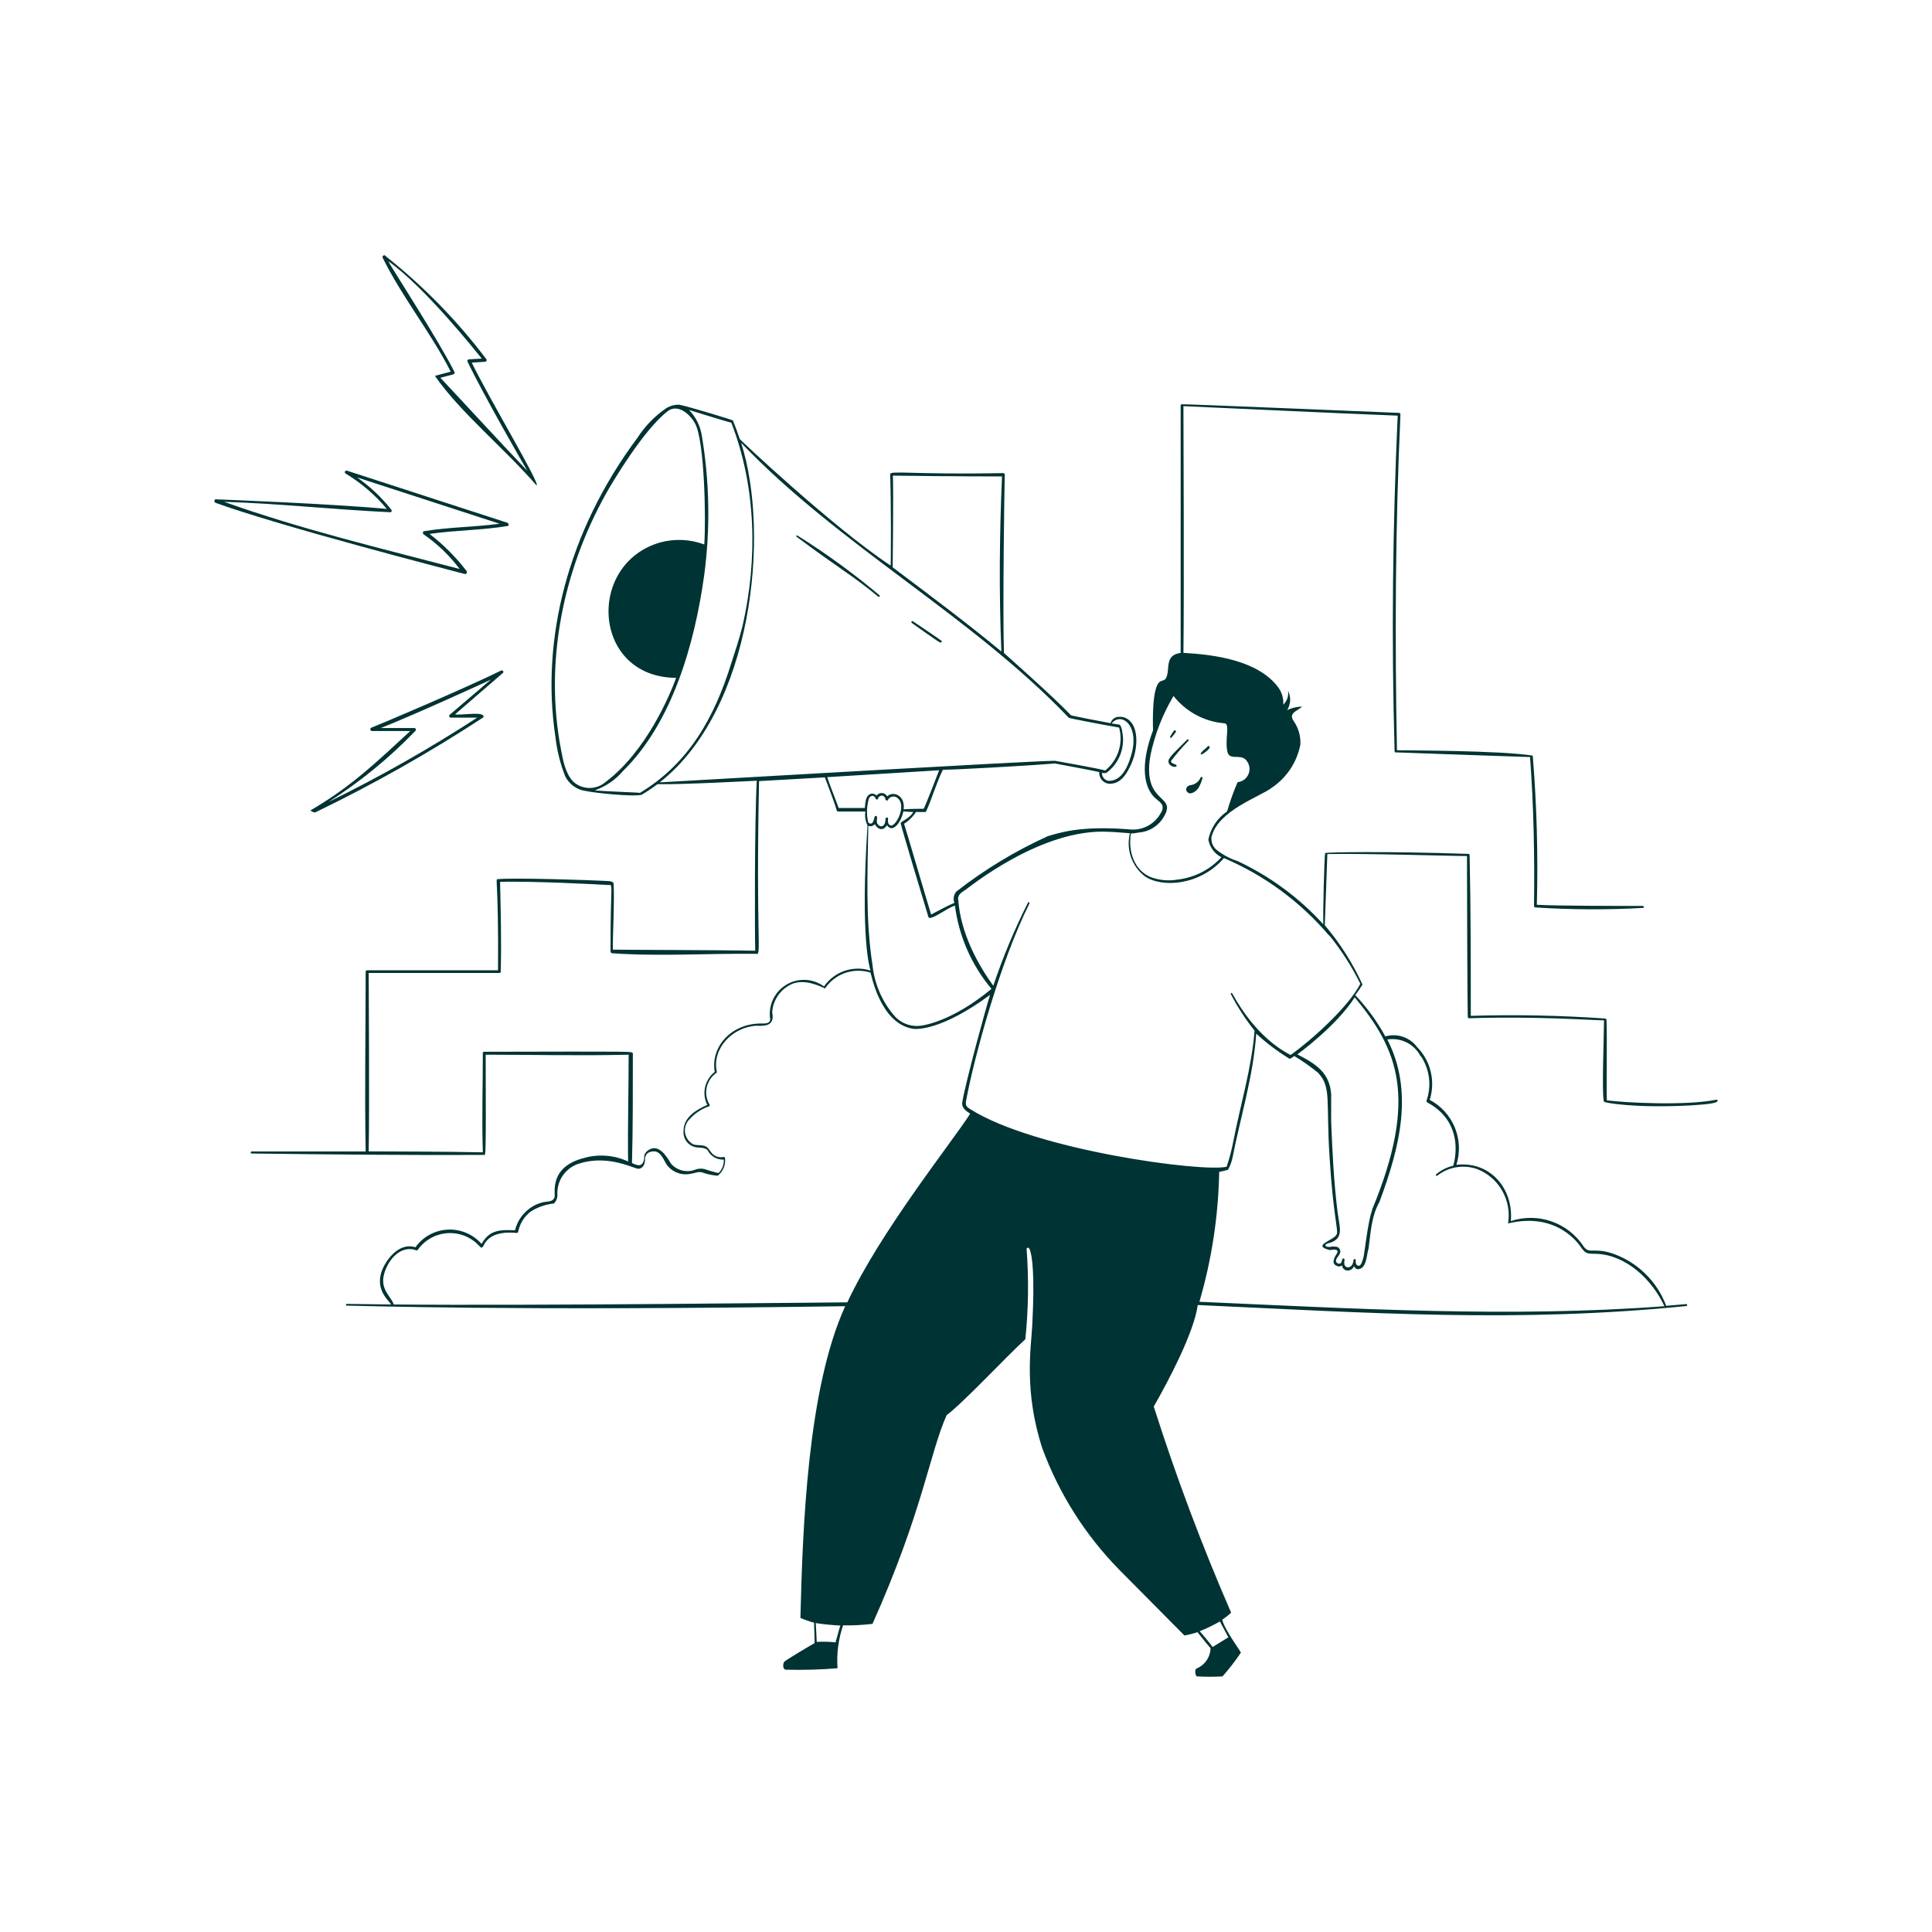 <svg width="164" height="164" viewBox="0 0 164 164" fill="none" xmlns="http://www.w3.org/2000/svg">
<path d="M145.743 93.343C143.09 93.881 137.932 93.605 136.401 93.404C136.354 92.867 136.435 87.715 136.368 86.553C136.368 86.493 136.267 86.459 136.267 86.459C132.467 86.192 128.657 86.116 124.85 86.231C124.85 81.718 124.85 77.151 124.749 72.591C124.749 72.574 124.746 72.558 124.739 72.542C124.732 72.527 124.722 72.514 124.708 72.504C124.695 72.493 124.68 72.486 124.664 72.482C124.648 72.479 124.631 72.479 124.614 72.483C117.623 72.242 112.526 72.342 112.485 72.416C112.411 72.9 112.29 77.426 112.331 78.461C110.279 76.205 107.8 74.379 105.037 73.088C104.382 72.877 103.772 72.547 103.237 72.114C103.085 71.978 102.97 71.806 102.901 71.613C102.833 71.421 102.815 71.214 102.848 71.013C103.432 68.783 106.918 67.654 107.938 66.882C108.568 66.462 109.109 65.92 109.528 65.29C109.948 64.659 110.238 63.952 110.383 63.209C110.423 62.491 110.22 61.781 109.806 61.194C109.369 60.522 110.061 60.395 110.538 59.978C110.096 59.985 109.661 60.086 109.262 60.274C109.415 60.03 109.502 59.751 109.515 59.464C109.528 59.177 109.466 58.891 109.335 58.635C109.369 58.85 109.35 59.07 109.28 59.276C109.209 59.481 109.09 59.667 108.932 59.817C108.969 59.271 108.804 58.731 108.469 58.299C106.743 56.049 103.096 55.566 100.457 55.418C100.524 50.045 100.457 36.035 100.457 34.477C106.501 34.746 112.546 35.041 118.644 35.283C118.214 44.746 118.107 54.269 118.382 63.779C118.383 63.796 118.388 63.812 118.396 63.826C118.404 63.84 118.416 63.851 118.43 63.86C118.443 63.869 118.459 63.874 118.475 63.875C118.492 63.876 118.508 63.873 118.523 63.867C121.572 63.981 129.141 64.243 129.88 64.263C130.189 68.434 130.276 72.678 130.216 76.916C130.217 76.947 130.231 76.976 130.253 76.997C130.276 77.018 130.306 77.03 130.337 77.03C133.375 77.225 136.423 77.239 139.464 77.07C139.564 77.07 139.571 76.903 139.464 76.903C137.926 76.903 131.922 76.903 130.457 76.802C130.568 72.579 130.452 68.353 130.108 64.142C127.348 63.699 119.436 63.706 118.583 63.685C118.395 54.209 118.442 44.679 118.879 35.169C118.879 35.138 118.867 35.108 118.846 35.086C118.825 35.063 118.796 35.05 118.765 35.048C118.698 35.048 100.369 34.282 100.302 34.316C100.278 34.321 100.256 34.334 100.242 34.354C100.227 34.374 100.22 34.399 100.222 34.423V55.425C98.811 55.599 99.349 56.842 98.993 57.533C98.838 57.822 98.711 57.701 98.462 57.869C97.79 58.306 97.851 61.227 97.878 62C97.206 63.739 96.682 66.251 97.945 67.634C98.167 67.876 98.556 68.078 98.677 68.393C98.7 68.5 98.698 68.611 98.674 68.718C98.65 68.824 98.603 68.924 98.536 69.011C98.28 69.486 97.886 69.872 97.407 70.12C96.928 70.368 96.385 70.466 95.85 70.401C91.632 70.066 89.866 70.717 88.945 70.979C86.18 72.233 83.574 73.811 81.182 75.68C81.069 75.81 80.994 75.968 80.965 76.137C80.935 76.306 80.952 76.48 81.014 76.641C80.342 76.916 79.671 77.312 79.039 77.628C78.643 76.352 76.843 70.193 76.742 69.924C77.15 69.67 77.496 69.328 77.757 68.924C78.428 68.924 78.576 68.964 78.623 68.863C79.14 67.715 79.476 66.486 80.033 65.351C80.651 65.351 86.998 65.028 89.543 64.807C89.543 64.807 93.13 65.478 93.311 65.539C93.301 65.679 93.323 65.82 93.375 65.951C93.427 66.081 93.508 66.198 93.613 66.293C93.717 66.387 93.841 66.457 93.976 66.496C94.111 66.535 94.254 66.543 94.392 66.519C95.144 66.432 95.588 65.754 95.89 65.136C96.256 64.435 96.452 63.657 96.461 62.866C96.461 61.321 95.641 60.797 95.01 60.851C94.844 60.844 94.681 60.893 94.547 60.99C94.412 61.088 94.315 61.228 94.271 61.388C93.815 61.308 90.96 60.757 90.913 60.717C89.328 59.051 85.218 55.438 85.218 55.425C85.111 51.617 85.252 41.442 85.292 40.28C85.29 40.248 85.277 40.218 85.255 40.196C85.232 40.174 85.203 40.161 85.171 40.159C77.454 40.307 75.554 39.91 75.56 40.26C75.648 42.201 75.634 48.03 75.601 48.01C70.624 44.712 62.659 37.177 62.793 37.264C62.713 37.002 62.33 35.955 62.216 35.693C62.216 35.653 58.434 34.497 57.635 34.35C57.27 34.345 56.91 34.44 56.594 34.625C55.596 35.299 54.745 36.169 54.096 37.184C48.145 45.162 45.909 54.343 47.145 62.537C47.273 63.688 47.553 64.817 47.978 65.895C48.147 66.236 48.4 66.53 48.712 66.749C49.023 66.969 49.385 67.107 49.764 67.151C50.436 67.299 53.693 67.654 54.465 67.466C54.929 67.191 55.377 66.89 55.809 66.567C57.823 66.607 63.431 66.311 64.237 66.271C64.042 70.032 64.069 79.663 64.109 80.704C60.946 80.637 52.9 80.637 52.021 80.61C52.021 78.796 52.168 76.815 52.088 74.975C51.98 74.807 51.779 74.8 51.604 74.787C50.093 74.7 43.72 74.498 42.276 74.626C41.987 74.626 42.336 74.538 42.276 82.363H31.161C31.128 82.363 31.098 82.375 31.075 82.398C31.052 82.421 31.04 82.451 31.04 82.484C31.04 87.541 30.946 92.645 31.04 97.742H21.369C21.345 97.742 21.323 97.752 21.307 97.768C21.29 97.784 21.281 97.807 21.281 97.83C21.281 97.853 21.29 97.875 21.307 97.891C21.323 97.908 21.345 97.917 21.369 97.917C27.923 97.998 34.512 98.065 41.094 98.038C41.221 98.038 41.261 98.501 41.228 89.529C45.258 89.529 49.287 89.629 53.364 89.529C53.364 92.551 53.276 95.573 53.317 98.595C52.127 98.04 50.775 97.94 49.516 98.313C46.587 99.086 47.158 101.282 47.078 101.611C46.93 102.068 46.5 101.947 46.01 102.074C45.452 102.227 44.946 102.526 44.543 102.941C44.141 103.355 43.856 103.87 43.72 104.432C42.376 104.371 41.53 104.432 40.879 105.593C40.522 105.187 40.078 104.867 39.58 104.656C39.082 104.445 38.543 104.35 38.003 104.377C37.463 104.404 36.936 104.553 36.462 104.813C35.988 105.072 35.578 105.436 35.264 105.876C34.082 105.486 33.034 106.547 32.524 107.615C31.664 109.448 33.095 110.463 33.196 110.731L29.434 110.684C29.34 110.684 29.34 110.825 29.434 110.832C30.717 110.832 42.813 111.295 71.746 110.879C68.549 117.877 68.132 129.684 67.944 137.34C68.32 137.505 68.709 137.64 69.106 137.743C69.106 138.26 69.147 138.798 69.147 139.476C68.549 139.818 66.675 140.933 66.574 141.061C66.474 141.189 66.393 141.665 66.695 141.733C68.163 141.772 69.631 141.731 71.094 141.612C71.007 140.379 71.167 139.142 71.564 137.972C72.399 137.985 73.234 137.943 74.063 137.844C78.327 128.307 78.898 123.404 80.356 120.127C81.8 119.046 85.366 115.211 87.038 113.68C87.299 111.14 87.335 108.583 87.146 106.037C87.146 105.923 87.287 105.822 87.394 106.037C87.609 106.487 87.858 108.119 87.622 112.538C87.528 114.365 86.89 118.058 88.482 122.954C89.902 126.8 92.12 130.302 94.99 133.23L100.544 138.831C100.92 138.763 101.29 138.669 101.652 138.549C101.686 138.589 102.707 139.892 102.76 139.892C102.753 140.267 102.637 140.631 102.426 140.94C102.215 141.249 101.918 141.489 101.572 141.632C101.37 141.712 101.471 142.303 101.625 142.303C102.341 142.344 103.059 142.344 103.775 142.303C104.338 141.667 104.859 140.994 105.333 140.289C105.333 140.181 103.989 138.415 103.748 137.495C104.015 137.314 104.268 137.114 104.507 136.897C102.02 131.179 99.828 125.337 97.938 119.395C99.167 117.253 101.363 113.102 101.672 110.778C116.367 111.45 128.799 112.303 143.137 110.866C143.245 110.866 143.245 110.691 143.137 110.698L141.438 110.845C141.053 109.817 140.446 108.886 139.66 108.119C138.874 107.351 137.929 106.767 136.891 106.406C135.233 105.862 134.93 106.493 134.433 105.815C133.785 104.823 132.827 104.073 131.708 103.682C130.59 103.291 129.373 103.28 128.248 103.653C128.49 101.013 126.589 98.542 123.627 98.877C123.955 97.839 123.907 96.718 123.494 95.711C123.08 94.703 122.327 93.873 121.364 93.364C121.609 92.587 121.638 91.758 121.447 90.967C121.257 90.175 120.854 89.45 120.283 88.871C119.978 88.467 119.558 88.165 119.079 88.005C118.599 87.846 118.082 87.836 117.596 87.977C116.898 86.705 116.041 85.527 115.044 84.472C115.266 84.184 115.47 83.884 115.655 83.572C114.825 81.757 113.749 80.064 112.458 78.541C112.458 78.541 112.66 72.98 112.673 72.497C115.763 72.43 123.667 72.678 124.527 72.665C124.527 76.211 124.561 85.318 124.594 86.325C124.596 86.346 124.602 86.366 124.613 86.384C124.624 86.401 124.639 86.416 124.657 86.427C124.674 86.437 124.695 86.443 124.715 86.444C124.736 86.445 124.757 86.441 124.776 86.433C130.35 86.258 134.897 86.594 136.159 86.614C136.159 87.782 135.951 93.014 136.159 93.525C136.159 93.585 138.577 94.082 143.406 93.84C143.93 93.787 146.193 93.726 145.743 93.343ZM70.926 139.416C70.396 139.355 69.861 139.341 69.328 139.375C69.328 139.308 69.267 138.032 69.247 137.777C69.939 137.883 70.637 137.952 71.336 137.985C71.255 138.2 70.94 139.389 70.926 139.416ZM103.553 137.642L104.272 138.986C104.057 139.107 103.358 139.557 102.928 139.812C102.928 139.745 101.86 138.469 101.834 138.469C102.424 138.232 102.999 137.956 103.553 137.642ZM95.997 70.751C96.223 70.744 96.448 70.717 96.669 70.67C97.053 70.641 97.426 70.531 97.763 70.345C98.1 70.16 98.394 69.904 98.623 69.595C100.222 67.292 96.911 68.521 97.65 64.142C98.019 62.356 98.684 60.645 99.617 59.078C100.135 59.738 100.784 60.285 101.522 60.683C102.26 61.082 103.073 61.324 103.909 61.395C104.46 61.395 103.956 62.685 104.184 63.793C104.352 64.579 105.218 64.001 105.722 64.464C105.877 64.614 105.986 64.805 106.036 65.014C106.086 65.223 106.075 65.443 106.004 65.646C105.934 65.849 105.806 66.028 105.637 66.162C105.468 66.295 105.265 66.377 105.051 66.399C104.705 67.206 104.409 68.034 104.164 68.877C103.342 69.436 102.771 70.294 102.572 71.268C102.627 71.587 102.756 71.888 102.948 72.148C103.141 72.409 103.392 72.62 103.681 72.765C102.709 73.829 101.385 74.504 99.953 74.666C99.174 74.8 98.374 74.721 97.636 74.438C96.253 73.827 95.749 72.228 95.997 70.751ZM76.454 69.877C76.507 70.22 78.421 76.553 78.824 77.883C79.113 78.118 80.382 77.07 81.061 76.876C81.398 79.479 82.475 81.931 84.164 83.941C80.806 86.721 78.354 87.077 77.945 87.091C77.539 87.109 77.135 87.03 76.766 86.861C76.396 86.691 76.073 86.436 75.822 86.117C74.833 84.921 74.22 83.457 74.063 81.913C73.458 78.064 73.646 74.035 73.707 70.106C73.802 70.141 73.906 70.146 74.004 70.121C74.102 70.095 74.191 70.041 74.257 69.965C74.607 70.556 75.05 70.448 75.292 70.052C75.802 70.791 76.514 69.73 76.682 68.877C76.682 68.877 77.246 68.924 77.522 68.93C77.26 69.448 76.433 69.75 76.454 69.877ZM74.546 67.749C74.546 67.654 74.748 67.54 74.828 67.534C74.912 67.536 74.992 67.569 75.054 67.626C75.115 67.682 75.154 67.759 75.164 67.843C75.164 67.95 75.325 68.004 75.372 67.903C75.41 67.829 75.466 67.764 75.533 67.715C75.601 67.666 75.679 67.634 75.761 67.621C75.844 67.608 75.928 67.614 76.008 67.64C76.087 67.666 76.159 67.71 76.219 67.769C77.004 68.44 75.957 70.354 75.547 70.045C75.466 69.985 75.332 69.945 75.386 69.475C75.386 69.36 75.211 69.38 75.171 69.475C75.171 70.005 74.963 70.146 74.802 70.146C74.64 70.146 74.533 70.005 74.459 69.898C74.419 69.732 74.419 69.559 74.459 69.394C74.459 69.26 74.271 69.199 74.244 69.34C74.21 69.511 74.152 69.677 74.069 69.831C74.045 69.862 74.012 69.885 73.975 69.899C73.938 69.913 73.897 69.917 73.858 69.91C73.819 69.903 73.782 69.886 73.752 69.86C73.722 69.834 73.699 69.801 73.687 69.763C73.547 69.114 73.57 68.44 73.754 67.802C73.776 67.734 73.817 67.673 73.873 67.627C73.93 67.582 73.998 67.554 74.069 67.547C74.17 67.547 74.311 67.715 74.311 67.735C74.331 67.91 74.553 67.91 74.546 67.749ZM78.408 68.655C77.924 68.655 77.34 68.655 76.709 68.702C76.85 67.473 75.789 67.124 75.312 67.601C75.269 67.521 75.207 67.453 75.131 67.403C75.055 67.353 74.968 67.324 74.877 67.317C74.787 67.31 74.696 67.327 74.613 67.365C74.531 67.402 74.459 67.461 74.405 67.534C74.365 67.486 74.315 67.447 74.259 67.418C74.203 67.39 74.142 67.373 74.079 67.368C74.017 67.364 73.954 67.372 73.894 67.393C73.835 67.413 73.781 67.445 73.734 67.487C73.472 67.701 73.451 68.158 73.411 68.588H71.195C71.061 68.198 70.349 66.419 70.221 65.969L79.718 65.385C79.523 65.895 78.683 68.098 78.408 68.655ZM96.105 63.806C95.856 64.753 95.353 66.325 94.09 66.284C93.933 66.256 93.792 66.173 93.692 66.05C93.591 65.927 93.537 65.772 93.539 65.613C93.662 65.632 93.786 65.632 93.909 65.613C94.453 65.215 94.869 64.667 95.108 64.036C95.346 63.405 95.396 62.719 95.252 62.06C95.252 61.932 95.124 61.529 95.037 61.516L94.365 61.409C95.124 60.448 96.649 61.442 96.105 63.806ZM75.796 40.374C75.869 40.374 82.021 40.455 85.057 40.441C84.842 45.357 84.795 50.34 85.003 55.304C82.055 52.859 78.885 50.502 75.775 48.158C75.782 48.097 75.849 41.717 75.796 40.374ZM48.663 66.352C47.991 65.646 47.803 64.585 47.628 63.665C46.198 56.278 47.769 48.5 51.416 41.952C51.994 40.904 54.667 36.438 56.682 34.9C57.501 34.269 58.542 35.095 59.005 35.955C59.811 37.452 59.932 44.061 59.784 46.217C58.588 45.772 57.283 45.711 56.05 46.042C49.73 47.856 50.268 57.5 57.394 57.54C56.91 58.883 54.895 63.793 51.349 66.425C50.967 66.738 50.485 66.902 49.992 66.888C49.499 66.875 49.027 66.684 48.663 66.352ZM54.318 67.305C54.19 67.265 51.51 67.191 50.489 67.09C51.411 66.767 52.231 66.206 52.867 65.465C57.071 61.355 58.972 54.632 59.778 48.816C60.306 44.845 60.231 40.817 59.556 36.868C59.409 36.091 59.041 35.372 58.495 34.8C58.972 34.954 61.907 35.861 62.075 35.874C64.19 41.294 64.331 47.453 63.028 53.148C62.76 54.216 62.41 55.277 62.068 56.325C60.637 60.918 58.448 64.827 54.318 67.305ZM56.003 66.412C63.861 60.247 65.406 45.404 62.914 37.593C71.296 46.365 82.391 52.208 90.732 60.932C90.786 60.986 94.291 61.644 94.997 61.758C95.178 62.415 95.163 63.11 94.953 63.759C94.743 64.407 94.347 64.979 93.815 65.405C93.519 65.284 89.597 64.585 89.543 64.579C87.327 64.599 57.017 66.358 56.003 66.412ZM41.087 89.28C41.067 89.28 41.048 89.285 41.031 89.295C41.014 89.305 40.999 89.319 40.989 89.336C40.979 89.353 40.973 89.372 40.973 89.391C40.972 89.411 40.977 89.431 40.986 89.448C40.986 92.168 40.892 95.029 40.986 97.816C38.515 97.756 31.98 97.736 31.295 97.736C31.375 93.847 31.295 83.686 31.295 82.591H42.397C42.416 82.592 42.435 82.587 42.452 82.578C42.469 82.57 42.484 82.556 42.495 82.54C42.506 82.524 42.512 82.505 42.514 82.486C42.515 82.467 42.512 82.448 42.504 82.43C42.578 79.978 42.504 77.393 42.45 74.861C44.888 74.767 51.007 75.082 51.631 75.123C52.094 75.123 51.812 74.78 51.826 80.798C51.826 80.852 51.94 80.919 51.967 80.919C55.996 81.201 60.1 80.919 64.204 80.966C64.667 81.12 64.156 79.737 64.432 66.305L70.02 65.989C70.181 66.432 70.9 68.272 71.02 68.783C71.03 68.812 71.047 68.838 71.071 68.857C71.095 68.876 71.124 68.888 71.155 68.89H73.458C73.395 69.289 73.459 69.698 73.64 70.059C73.015 79.71 73.828 82.148 73.895 82.389C73.18 82.161 72.41 82.168 71.699 82.41C70.988 82.652 70.373 83.115 69.946 83.733C69.483 83.395 68.931 83.202 68.358 83.178C67.786 83.154 67.219 83.301 66.73 83.599C66.241 83.898 65.852 84.335 65.611 84.855C65.371 85.374 65.29 85.954 65.379 86.52C65.379 86.809 65.11 86.869 64.862 86.883C62.068 86.762 60.295 88.897 60.671 90.993C60.257 91.314 59.968 91.769 59.852 92.28C59.737 92.791 59.803 93.326 60.04 93.793C59.106 94.196 58.025 94.841 58.025 95.983C57.99 96.313 58.084 96.643 58.286 96.906C58.489 97.169 58.785 97.343 59.113 97.393C59.428 97.433 59.784 97.393 60.053 97.615C60.178 97.871 60.376 98.086 60.622 98.231C60.868 98.377 61.151 98.448 61.437 98.434C61.449 98.645 61.416 98.856 61.339 99.053C61.263 99.25 61.145 99.429 60.993 99.576C60.993 99.576 60.275 99.408 59.959 99.287C59.656 99.174 59.322 99.174 59.019 99.287C58.664 99.425 58.276 99.449 57.907 99.358C57.538 99.267 57.206 99.064 56.957 98.777C56.561 98.105 55.849 96.97 54.942 97.702C54.833 97.797 54.748 97.917 54.694 98.051C54.694 99.267 53.988 98.884 53.646 98.723C53.733 95.62 53.713 92.524 53.72 89.421C53.626 89.24 54.237 89.253 41.087 89.28ZM71.927 110.55C70.967 110.55 45.311 110.852 33.424 110.731C33.209 110.06 32.242 109.462 32.605 108.146C32.967 106.829 34.089 105.667 35.331 106.131C35.359 106.14 35.389 106.14 35.416 106.128C35.444 106.117 35.466 106.097 35.479 106.07C35.768 105.668 36.143 105.335 36.576 105.094C37.009 104.854 37.49 104.712 37.984 104.679C38.478 104.647 38.974 104.724 39.434 104.905C39.895 105.086 40.311 105.367 40.65 105.728C40.791 105.849 40.838 106.03 41.026 105.782C41.476 104.7 42.752 104.546 43.867 104.66C43.895 104.658 43.921 104.649 43.943 104.632C43.964 104.615 43.98 104.592 43.988 104.566C44.117 103.874 44.5 103.256 45.063 102.833C45.654 102.462 46.323 102.232 47.017 102.162C47.119 102.06 47.198 101.938 47.249 101.804C47.3 101.67 47.322 101.526 47.313 101.383C47.289 100.8 47.46 100.225 47.799 99.751C48.139 99.276 48.627 98.929 49.187 98.763C51.732 97.971 53.888 99.267 54.23 99.213C54.573 99.159 54.714 98.884 54.747 98.542C54.747 98.34 54.714 97.81 55.419 97.736C56.124 97.662 56.346 98.548 56.661 98.958C56.901 99.246 57.217 99.462 57.573 99.581C57.929 99.7 58.311 99.716 58.676 99.63C59.14 99.556 59.287 99.388 59.791 99.583C60.16 99.699 60.541 99.774 60.926 99.804C61.149 99.628 61.322 99.398 61.43 99.136C61.538 98.874 61.578 98.588 61.544 98.307C61.544 98.291 61.54 98.276 61.532 98.263C61.525 98.249 61.515 98.238 61.503 98.228C61.491 98.219 61.477 98.213 61.462 98.211C61.447 98.208 61.431 98.209 61.416 98.213C61.24 98.249 61.057 98.24 60.886 98.186C60.714 98.132 60.559 98.034 60.436 97.904C60.228 97.675 60.14 97.386 59.818 97.279C59.496 97.172 59.146 97.239 58.858 97.145C58.675 97.049 58.517 96.912 58.395 96.746C58.274 96.579 58.192 96.386 58.157 96.183C58.122 95.98 58.134 95.771 58.193 95.573C58.251 95.376 58.355 95.194 58.495 95.043C58.952 94.522 59.538 94.131 60.194 93.908C60.217 93.895 60.234 93.874 60.241 93.849C60.249 93.823 60.246 93.796 60.234 93.773C59.971 93.337 59.883 92.817 59.988 92.319C60.093 91.821 60.382 91.38 60.798 91.087C60.817 91.076 60.831 91.06 60.839 91.041C60.848 91.021 60.85 91 60.846 90.979C60.416 89.005 62.189 87.178 64.204 87.071C65.144 87.124 65.755 86.983 65.547 85.915C65.579 85.459 65.722 85.016 65.963 84.627C66.204 84.238 66.536 83.912 66.93 83.679C67.897 83.068 69.12 83.464 70.033 83.907C70.444 83.295 71.043 82.832 71.739 82.59C72.436 82.348 73.193 82.339 73.895 82.564C73.935 82.564 74.654 86.836 77.468 87.326C77.844 87.393 79.986 87.44 84.043 84.451C83.673 85.606 81.988 91.779 81.685 93.552C81.605 94.055 82.014 94.311 82.357 94.539C80.692 97.111 74.721 104.566 71.927 110.55ZM120.625 89.663C120.987 90.212 121.217 90.837 121.299 91.489C121.38 92.141 121.311 92.803 121.095 93.424C121.085 93.453 121.086 93.484 121.097 93.512C121.108 93.541 121.129 93.564 121.156 93.579C124.554 95.405 123.359 98.951 123.359 98.951C122.825 99.079 122.328 99.33 121.908 99.683C121.841 99.751 121.908 99.851 122.015 99.791C122.492 99.418 123.057 99.173 123.655 99.079C124.253 98.985 124.865 99.045 125.434 99.254C126.323 99.613 127.062 100.265 127.531 101.101C128 101.937 128.17 102.908 128.013 103.854C132.204 102.833 134.057 105.661 134.198 105.869C134.628 106.487 134.783 106.406 135.541 106.433C138.053 106.547 140.243 108.616 141.284 110.879C128.161 111.866 114.963 111.08 101.813 110.503C102.86 106.918 103.425 103.209 103.492 99.475C103.747 99.431 103.998 99.371 104.245 99.294C104.418 98.978 104.544 98.638 104.621 98.286C105.292 94.841 106.394 91.335 106.636 87.742C107.502 88.54 108.444 89.251 109.45 89.865C109.53 89.905 109.785 89.697 109.866 89.643C110.571 90.065 111.245 90.539 111.881 91.06C113.049 92.282 112.552 93.525 112.861 98.192C113.164 103.162 113.614 104.364 113.473 104.767C113.264 105.298 111.283 105.701 112.861 106.111C113.043 106.111 113.614 105.949 113.533 106.319C113.325 106.661 112.861 107.326 113.614 107.501C113.723 107.513 113.833 107.484 113.922 107.42C113.932 107.533 113.982 107.639 114.064 107.718C114.145 107.797 114.252 107.844 114.366 107.85C114.488 107.855 114.609 107.822 114.712 107.754C114.814 107.687 114.893 107.589 114.937 107.474C114.962 107.543 115.005 107.605 115.061 107.652C115.118 107.699 115.186 107.73 115.259 107.743C116.018 107.689 115.978 106.621 116.172 105.97C116.354 104.707 116.387 103.283 117.092 102.034C118.845 97.333 120.014 92.632 117.764 88.239C118.325 88.147 118.902 88.234 119.41 88.49C119.918 88.746 120.332 89.157 120.592 89.663H120.625ZM116.481 102.739C116.132 103.505 115.81 106.567 115.729 106.769C115.649 106.97 115.534 107.716 115.138 107.346C115.084 107.229 115.066 107.098 115.084 106.97C115.084 106.843 114.91 106.849 114.89 106.97C114.89 107.212 114.749 107.555 114.453 107.581C113.956 107.581 114.151 106.957 114.137 106.91C114.131 106.887 114.118 106.866 114.099 106.852C114.08 106.837 114.057 106.829 114.033 106.829C114.009 106.829 113.986 106.837 113.967 106.852C113.949 106.866 113.935 106.887 113.929 106.91C113.929 106.957 113.882 107.42 113.52 107.219C113.365 107.125 113.385 106.97 113.459 106.836C113.533 106.702 113.734 106.507 113.768 106.292C113.78 106.201 113.763 106.109 113.718 106.029C113.673 105.949 113.603 105.886 113.52 105.849C113.298 105.803 113.069 105.803 112.848 105.849C112.747 105.849 112.546 105.849 112.512 105.714C112.479 105.58 112.855 105.513 112.955 105.479C114.111 105.07 113.694 104.136 113.54 102.88C113.224 100.362 113.096 97.756 112.996 95.143V92.86C112.855 91.053 111.713 90.314 110.128 89.502C110.128 89.502 113.432 87.118 114.997 84.659C118.577 88.991 120.471 93.061 116.448 102.739H116.481ZM112.841 79.401C113.868 80.669 114.751 82.048 115.474 83.511C114.426 85.526 111.303 88.306 109.557 89.556C108.818 89.18 106.568 87.91 104.594 84.317C104.554 84.243 104.439 84.317 104.48 84.384C105.049 85.481 105.724 86.52 106.495 87.487C106.259 90.59 105.313 93.719 104.701 96.829C104.563 97.579 104.37 98.317 104.124 99.039C102.109 99.529 87.864 97.635 82.371 94.156C82.014 93.941 81.934 93.84 82.014 93.397C82.686 89.77 84.889 81.657 87.387 76.694C87.428 76.607 87.3 76.533 87.26 76.62C86.112 78.898 85.129 81.255 84.318 83.672C83.029 81.919 81.544 79.206 81.343 76.406C81.249 75.962 81.645 75.734 81.947 75.539C82.25 75.344 88.435 70.274 94.124 70.61C94.587 70.61 95.776 70.731 95.917 70.731C95.748 71.396 95.777 72.097 96.001 72.746C96.226 73.395 96.635 73.965 97.179 74.384C98.644 75.391 101.881 75.17 103.895 72.839C107.337 74.303 110.388 76.549 112.808 79.401H112.841Z" fill="#003333"/>
<path d="M99.811 65.089C99.826 65.085 99.841 65.078 99.852 65.067C99.863 65.056 99.871 65.042 99.875 65.027C99.879 65.012 99.879 64.996 99.875 64.981C99.871 64.966 99.863 64.952 99.852 64.941C99.724 64.827 99.402 64.834 99.402 64.599C99.859 63.998 100.352 63.426 100.879 62.886C100.94 62.819 100.846 62.711 100.778 62.779C99.355 64.209 99.073 64.417 99.22 64.793C99.278 64.897 99.365 64.98 99.47 65.033C99.576 65.085 99.695 65.105 99.811 65.089ZM99.422 62.631C99.561 62.475 99.691 62.312 99.811 62.141C99.879 62.047 99.717 61.926 99.637 62.047C99.515 62.207 99.407 62.378 99.314 62.557C99.316 62.569 99.32 62.581 99.326 62.591C99.333 62.602 99.341 62.611 99.352 62.618C99.362 62.625 99.373 62.63 99.385 62.632C99.397 62.634 99.41 62.634 99.422 62.631ZM101.994 64.034C102.088 64.034 102.834 63.517 102.666 63.363C102.644 63.342 102.615 63.33 102.585 63.33C102.555 63.33 102.526 63.342 102.504 63.363C102.41 63.524 101.913 63.799 101.92 64.034C101.931 64.041 101.944 64.044 101.957 64.044C101.97 64.044 101.983 64.041 101.994 64.034ZM100.846 67.285C101.101 67.473 101.564 67.178 101.779 66.815C101.901 66.576 102 66.327 102.075 66.069C102.078 66.058 102.08 66.046 102.079 66.034C102.078 66.023 102.075 66.011 102.069 66.001C102.064 65.99 102.056 65.981 102.047 65.973C102.038 65.966 102.027 65.96 102.015 65.957C102.004 65.954 101.992 65.953 101.98 65.955C101.969 65.956 101.957 65.96 101.947 65.966C101.937 65.972 101.928 65.981 101.921 65.99C101.914 66 101.909 66.011 101.907 66.022C101.827 66.2 101.7 66.352 101.541 66.463C101.381 66.575 101.194 66.64 101 66.654C100.637 66.768 100.597 67.117 100.846 67.285ZM67.688 45.458C67.674 45.449 67.657 45.446 67.641 45.45C67.624 45.454 67.61 45.464 67.601 45.478C67.592 45.492 67.589 45.509 67.593 45.526C67.597 45.542 67.607 45.556 67.621 45.565C71.463 48.426 72.323 48.809 74.552 50.649C74.626 50.71 74.734 50.609 74.66 50.535C72.459 48.68 70.129 46.984 67.688 45.458ZM79.797 54.538C79.891 54.578 79.992 54.471 79.912 54.39C79.831 54.31 77.897 53.007 77.494 52.738C77.4 52.671 77.312 52.819 77.406 52.886C77.796 53.168 79.576 54.437 79.797 54.538ZM38.259 31.549L36.916 31.905C39.085 35.035 42.832 38.07 45.532 41.193C45.996 41.281 41.704 34.168 40.045 30.783L41.167 30.709C41.195 30.71 41.223 30.702 41.246 30.686C41.27 30.671 41.288 30.649 41.299 30.623C41.31 30.597 41.313 30.568 41.307 30.54C41.301 30.513 41.288 30.487 41.267 30.468C38.802 27.209 35.933 24.276 32.731 21.737C32.651 21.569 32.402 21.737 32.483 21.878C34.142 25.242 36.613 28.285 38.259 31.549ZM40.898 30.441L39.824 30.501C39.798 30.501 39.772 30.508 39.75 30.521C39.727 30.534 39.709 30.553 39.696 30.575C39.683 30.598 39.676 30.623 39.676 30.649C39.676 30.675 39.683 30.7 39.696 30.723C41.039 33.517 44.545 39.615 44.767 39.971C42.839 37.956 37.977 32.684 37.379 32.066L38.487 31.777C38.508 31.771 38.526 31.76 38.542 31.745C38.558 31.731 38.571 31.713 38.579 31.693C38.587 31.674 38.591 31.652 38.59 31.631C38.59 31.609 38.584 31.588 38.574 31.569C37.231 28.883 33.248 22.744 32.953 22.167C36.096 24.403 40.361 29.783 40.898 30.441ZM39.441 48.722C39.473 48.728 39.507 48.724 39.538 48.711C39.568 48.697 39.594 48.674 39.611 48.646C39.628 48.617 39.635 48.584 39.633 48.55C39.63 48.517 39.617 48.486 39.595 48.46C38.693 47.283 37.64 46.229 36.465 45.324C38.655 45.001 40.885 45.015 43.074 44.652C43.222 44.652 43.195 44.417 43.074 44.377L29.461 39.957C29.428 39.943 29.39 39.943 29.357 39.956C29.324 39.969 29.297 39.995 29.283 40.028C29.268 40.061 29.268 40.098 29.281 40.132C29.294 40.165 29.32 40.192 29.353 40.206C30.672 41.006 31.849 42.018 32.839 43.201C28.151 42.758 18.466 42.389 18.386 42.389C18.198 42.321 18.117 42.617 18.305 42.684C23.651 44.632 37.903 48.319 39.441 48.722ZM19.024 42.597C23.725 42.745 27.943 43.228 33.128 43.483C33.255 43.483 33.282 43.342 33.215 43.262C32.385 42.215 31.408 41.295 30.314 40.528L42.403 44.457C40.28 44.746 38.124 44.739 36.009 45.089C35.874 45.089 35.868 45.303 35.968 45.364C37.135 46.173 38.165 47.164 39.018 48.299C32.362 46.553 25.585 44.941 19.024 42.597ZM42.53 56.922C39.73 58.312 32.362 61.449 31.536 61.764C31.503 61.775 31.474 61.797 31.455 61.826C31.436 61.856 31.429 61.891 31.433 61.926C31.438 61.961 31.455 61.992 31.482 62.016C31.508 62.039 31.541 62.052 31.576 62.053H34.827C31.912 64.74 29.837 66.754 26.391 68.769C26.297 68.823 26.667 69.004 26.767 68.957C31.692 66.58 36.457 63.886 41.032 60.891C41.247 60.321 39.018 60.757 38.628 60.636L42.658 57.151C42.832 57.036 42.664 56.855 42.53 56.922ZM38.171 60.676C38.151 60.696 38.138 60.721 38.132 60.749C38.126 60.777 38.129 60.805 38.14 60.831C38.151 60.857 38.169 60.88 38.193 60.895C38.216 60.911 38.244 60.919 38.272 60.918H40.508C36.449 63.558 32.232 65.949 27.882 68.078C30.578 66.365 33.058 64.336 35.27 62.033C35.288 62.014 35.3 61.989 35.304 61.963C35.309 61.938 35.306 61.911 35.296 61.886C35.286 61.862 35.27 61.84 35.249 61.825C35.227 61.809 35.202 61.8 35.176 61.798H32.328C35.015 60.744 41.194 57.923 41.664 57.694L38.171 60.676Z" fill="#003333"/>
</svg>
